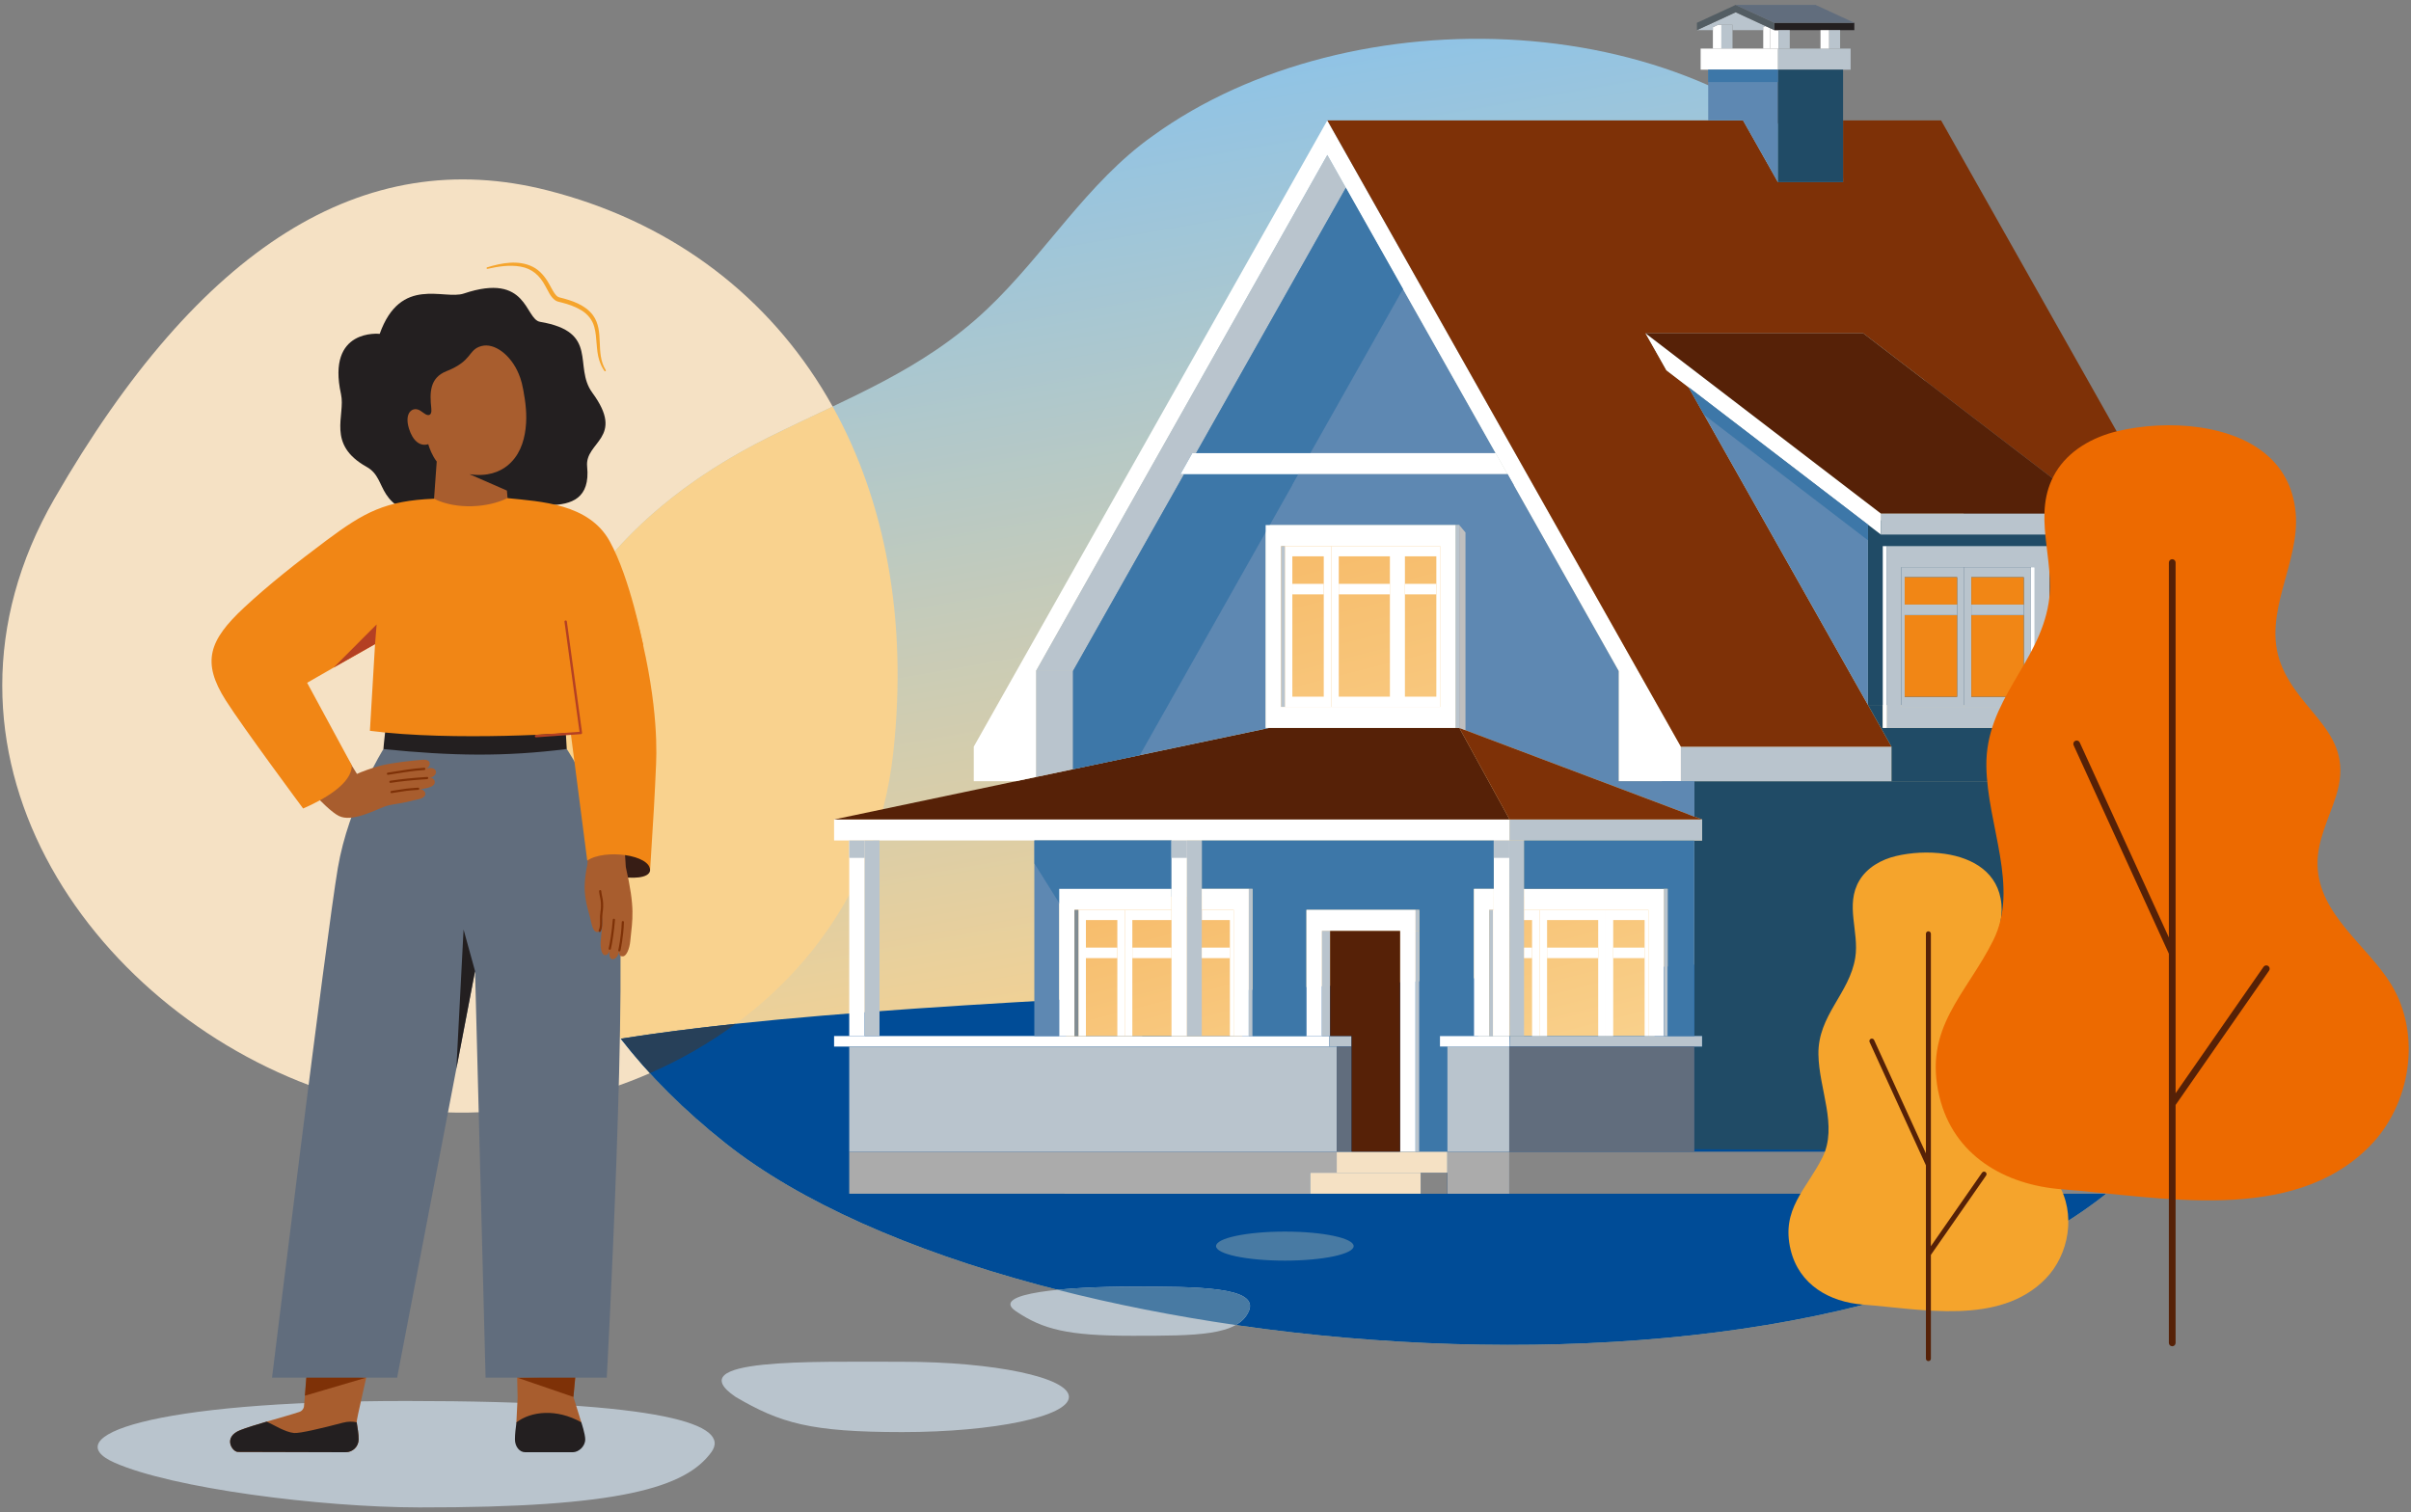 <svg height="670" viewBox="0 0 1068 670" width="1068" xmlns="http://www.w3.org/2000/svg" xmlns:xlink="http://www.w3.org/1999/xlink"><rect x="0" y="0" width="1068" height="670" fill="#808080" stroke="none"/><linearGradient id="a" gradientUnits="userSpaceOnUse" x1="629.446" x2="533.622" y1="452.582" y2="-93.969"><stop offset="0" stop-color="#f9d28e"/><stop offset="1" stop-color="#71bfff"/></linearGradient><linearGradient id="b" gradientUnits="userSpaceOnUse" x1="705.46" x2="600.764" y1="473.886" y2="59.536"><stop offset="0" stop-color="#f9d28e"/><stop offset="1" stop-color="#f18615"/></linearGradient><linearGradient id="c" x1="533.765" x2="429.068" xlink:href="#b" y1="517.269" y2="102.92"/><linearGradient id="d" x1="629.759" x2="504.12" xlink:href="#b" y1="384.09" y2="-113.143"/><path d="m50.641 647.955c-25.537-11.363 14.588-27.292 129.345-27.292s143.999 10.534 135.105 22.703c-11.388 15.582-40.189 24.586-129.368 24.454-44.098-.065-109.545-8.503-135.082-19.866z" fill="#b9c4cd"/><path d="m325.862 618.87c-25.381-17.259 33.05-15.576 73.819-15.576s73.819 6.973 73.819 15.576-33.05 15.576-73.819 15.576-53.982-3.981-73.819-15.576" fill="#b9c4cd"/><path d="m24.147 220.851c-64.149 111.331 14.78 225.723 117.77 261.73s240.267-23.927 253.823-149.529-47.383-221.751-153.149-248.694c-81.762-20.828-154.295 25.162-218.444 136.493z" fill="#f5e1c4"/><path d="m952.692 510.338c46.693-47.078 78.894-96.443 5.994-209.97-27.057-42.136-74.771-42.025-87.836-70.592-20.864-45.626-18.474-101.971-47.015-142.716-71.753-85.577-225.752-90.119-313.117-26.906-29.168 20.609-47.893 52.711-73.771 77.081-28.476 26.816-60.763 38.749-96.464 56.482-143.03 71.043-138.217 218.394-19.086 312.776 131.956 104.543 517.734 131.382 631.295 3.845z" fill="url(#a)"/><path d="m395.74 333.052c6.345-58.791-3.633-111.128-26.888-152.936-9.199 4.382-18.657 8.777-28.369 13.601-128.131 63.643-137.596 188.517-52.536 281.697 55.755-24.4 100.362-73.513 107.793-142.362z" fill="#f9d28e"/><path d="m321.397 506.493c131.956 104.543 517.734 131.382 631.295 3.845 30.644-30.897 55.046-62.779 47.594-113.136-218.212 44.015-559.492 36.528-725.342 62.981 12.603 16.211 28.101 31.769 46.453 46.309z" fill="#004c97"/><path d="m287.947 475.414c13.407-5.867 26.159-13.178 37.915-21.834-18.285 1.944-35.286 4.115-50.763 6.58 4.014 5.165 8.287 10.258 12.848 15.255z" fill="#274059"/><path d="m827.454 312.315v-81.755h5.737 79.537v81.755" fill="#204b66"/><path d="m596.161 83.18 66.375 117.584-132.749-.003z" fill="#5e88b2"/><path d="m654.841 397.202h78.1v61.792h-78.1z" fill="url(#b)"/><path d="m758.758 12.038 2.25-1.04h1.519v10.544h-3.769v-8.182z" fill="#fff"/><path d="m761.008 10.998-2.25 1.04v1.322h-7.068l17.149-7.919 13.253 6.12-1.032.475v1.324h-13.612v-2.362h-4.921z" fill="#b9c4cd"/><path d="m781.06 12.036 1.032-.475 2.03.937v9.047l-3.062-.003v-8.182z" fill="#fff"/><path d="m767.448 10.998v2.362 8.182h-4.921v-10.544z" fill="#b9c4cd"/><path d="m762.527 21.542h4.921 13.612l3.062.003h3.51v9.313h-.446-30.504-3.353v-9.316h5.429z" fill="#fff"/><path d="m376.185 463.648h-6.71v-4.656h6.71 6.854 6.559 75.436 4.172 6.752 1.743 3.323 13.918 3.323 3.326 17.349 6.854 6.56 12.453 1.686 6.688 1.64 23.909 6.855l3.253.002v4.657z" fill="#fff"/><path d="m376.185 528.853v-18.629l215.932.003v9.316h-11.807v9.315l-204.125-.002z" fill="#ababab"/><path d="m651.812 528.858h-10.682v-9.315-9.316h27.422v18.631z" fill="#ababab"/><path d="m376.185 372.36h-6.71v-9.316l299.223.003v9.315h-7.003l-129.341-.002h-6.56-6.854-60.763-68.579-6.559z" fill="#fff"/><path d="m661.695 372.362h6.857v86.632h-6.857v-55.894-9.316z" fill="#fff"/><path d="m661.695 372.362v21.422h-8.774v65.21h-15.069v4.657h3.278v46.576h-12.434v-97.812-9.315h-1.638-48.328v55.892h-23.909v-65.208h-1.64-20.827v-21.424z" fill="#3d77a8"/><path d="m641.13 510.227v-46.576h27.422v46.576z" fill="#b9c4cd"/><path d="m376.185 463.648 212.653.003h3.279v46.576l-215.932-.003z" fill="#b9c4cd"/><path d="m819.772 30.858h-3.352-28.788v-9.313h.26l4.919-.003h13.614 3.769 4.919 4.659z" fill="#b9c4cd"/><path d="m787.632 21.545h-3.51v-9.047l1.87.862h1.9v8.185z" fill="#fff"/><path d="m629.565 528.858h-.241v-9.315h11.806v9.315z" fill="#868686"/><path d="m458.177 372.36h60.763v21.424h-49.734v65.208h-4.172-6.857z" fill="#5e88b2"/><path d="m518.941 372.36h-60.7v10.208l47.776 76.426h12.924z" fill="#3d77a8"/><path d="m472.183 397.202h78.1v61.792h-78.1z" fill="url(#c)"/><path d="m563.67 238.032h78.1v78.1h-78.1z" fill="url(#d)"/><path d="m661.695 393.784v9.316h-.383-1.641v55.894h-6.75v-65.21z" fill="#fff"/><path d="m369.475 363.044 80.549-16.948 8.891-1.872 16.401-3.448 86.975-18.302h82.499 1.641l22.267 40.573z" fill="#562107"/><path d="m475.316 340.776-16.401 3.448v-46.965h16.401z" fill="#b9c4cd"/><path d="m518.94 458.992v-34.524-4.66-12.191-4.517-9.316-21.424h6.854v86.632z" fill="#fff"/><path d="m501.591 419.808h17.348v4.659h-17.348z" fill="#fff"/><path d="m821.412 13.36h-6.299-4.919-3.769-13.614-4.919-1.9v-3.26h35.42z" fill="#231f20"/><path d="m810.194 13.36h4.919v8.182h-4.919z" fill="#b9c4cd"/><path d="m784.122 12.498-2.03-.937-13.253-6.12-17.149 7.919v-3.26l17.149-7.922 17.153 7.922v3.26z" fill="#535d63"/><path d="m518.94 403.1v4.517l-17.349-.003v12.194 4.66 34.524h-3.326v-55.892z" fill="#fff"/><path d="m546.493 458.992h-1.686v-34.524-4.657-12.194h-12.453v-4.517h14.139z" fill="#fff"/><path d="m532.354 403.1v4.517 12.191 4.66 34.524h-6.56v-86.632h6.56v21.424z" fill="#b9c4cd"/><path d="m532.354 419.809h12.453v4.658h-12.453z" fill="#fff"/><path d="m518.94 393.784v9.316h-20.675-20.564-1.743v55.892h-6.752v-65.208z" fill="#fff"/><path d="m477.701 403.1h20.564v55.892h-3.323v-34.524-4.66-12.194h-13.918v12.194 4.66 34.524h-3.323z" fill="#fff"/><path d="m652.921 458.994h6.75 1.641.383 6.857l.146 4.657h-27.568-3.278v-4.657z" fill="#fff"/><path d="m659.671 403.1h1.641v55.894h-1.641z" fill="#b9c4cd"/><g fill="#fff"><path d="m661.312 403.1h.383v55.894h-.383z"/><path d="m450.024 346.096h-18.676v-15.305l156.615-277.44 156.613 277.443v15.304h-27.569v-48.837l-49.213-87.184-5.258-9.313-66.375-117.584-8.198-14.524-129.048 228.603v46.965z"/><path d="m376.185 372.36h6.854v86.632h-6.854z"/><path d="m532.354 403.1v-9.316h20.827v65.208h-6.688v-55.892z"/><path d="m585.585 458.992h-6.855v-55.892h48.328v9.315 97.812h-6.857v-97.812h-31.01-3.606z"/></g><path d="m475.958 403.1h1.743v55.892h-1.743z" fill="#818c93"/><path d="m553.181 393.784h1.64v65.208h-1.64z" fill="#b9c4cd"/><path d="m587.963 68.656 8.198 14.524-66.374 117.581h-1.641l-5.257 9.316h1.641l-49.214 87.182h-16.401z" fill="#b9c4cd"/><path d="m588.838 458.994-3.253-.002v-46.577h3.606v46.579z" fill="#b9c4cd"/><path d="m588.838 458.994h.353 9.486v4.657h-6.56-3.279z" fill="#b9c4cd"/><path d="m668.552 510.227v18.631l294.76-.002c10.273-2.998 19.099-6.143 26.326-9.412v-9.219l-239.095.003h-81.992z" fill="#868686"/><path d="m475.316 340.776v-43.517l49.214-87.182h143.264l49.213 87.184v48.837h27.569 5.968v15.655l-104.113-39.279v-89.842h-1.641-84.14v89.842h1.641z" fill="#5e88b2"/><path d="m621.486 128.043-25.325-44.863-66.373 117.581h-1.642l-5.257 9.316 1.641-.001-49.214 87.183v43.517l29.601-6.229z" fill="#3d77a8"/><path d="m912.728 346.098h-162.184v15.655l3.428 1.293v9.313h-3.428v86.634h3.428v4.656h-3.428v45.456l183.53 1.119h18.73c39.831-40.183 69.039-82.076 31.323-164.128h-60.967s-10.431 0-10.431 0z" fill="#204b66"/><path d="m753.972 372.36h-3.428l-75.432.002h-6.414v-9.315h85.274z" fill="#b9c4cd"/><path d="m753.972 463.651h-3.428-81.846v-4.657h6.414 3.545 3.324 3.323 22.652 3.326 3.323 13.917 1.684 6.854 1.641 11.843 3.428z" fill="#b9c4cd"/><path d="m675.112 458.994h-6.414l-.146-86.632h6.56v21.425 9.313 4.517 12.194 4.657z" fill="#b9c4cd"/><path d="m837.884 346.098h-87.34-5.968v-15.304h93.308z" fill="#b9c4cd"/><path d="m737.06 458.994h-6.854v-55.891l-18.924-.003h-29.301-6.869v-9.313h61.948z" fill="#fff"/><path d="m675.112 372.362 75.432-.002v86.634h-11.843v-65.207h-1.641-61.948z" fill="#3d77a8"/><path d="m685.304 458.994h-3.323v-55.894h29.301v55.894h-3.326v-34.526-4.657-12.194h-22.652v12.194 4.657z" fill="#fff"/><path d="m681.981 458.994h-3.324v-34.526-4.657-12.194h-3.545v-4.517h6.869z" fill="#fff"/><path d="m737.06 393.787h1.641v65.207h-1.641z" fill="#b9c4cd"/><path d="m714.605 458.994h-3.323v-55.894l18.924.003v55.891h-1.684v-34.524-4.659-12.194h-13.917v12.194 4.657z" fill="#fff"/><path d="m675.112 419.811h3.546v4.657h-3.546z" fill="#fff"/><path d="m989.638 346.096-66.478.002v-15.307h93.308v15.305z" fill="#b9c4cd"/><path d="m668.552 463.651h81.992v46.577h-81.992z" fill="#616d7d"/><path d="m598.677 510.227h42.453v9.316h-11.806-37.207v-9.316z" fill="#f5e1c4"/><path d="m598.677 510.227h-6.56v-46.576h6.56z" fill="#616d7d"/><path d="m598.677 510.227v-46.576-4.657h-9.486v-46.579h31.01v97.812z" fill="#562107"/><path d="m383.039 372.36h6.559v86.632h-6.559z" fill="#b9c4cd"/><path d="m753.972 363.047h-85.274l-22.267-40.573 104.113 39.279z" fill="#7e3107"/><path d="m662.536 200.764 5.258 9.313h-143.264-1.641l5.257-9.316h1.641z" fill="#fff"/><path d="m859.852 53.349 156.616 277.442h-93.308l-10.432-18.476v-75.491h16.886v-9.316l-104.263-79.861h-96.426l9.265 16.411 9.822 7.525 79.442 140.732 10.43 18.479h-93.308l-156.613-277.443 168.719-.002h15.439l15.438 27.348h28.861v-27.348z" fill="#7e3107"/><path d="m772.121 53.349h-15.439v-22.491h30.504.373v49.839z" fill="#5e88b2"/><path d="m748.012 171.583-9.822-7.525-9.265-16.411 104.266 79.861v9.316z" fill="#fff"/><path d="m644.79 322.474h-84.14v-89.842h84.14zm-75.644-9.316h68.79v-71.211h-18.923l-29.302-.003h-22.205v71.214z" fill="#fff"/><path d="m912.728 312.315v33.783h-74.844v-15.304l-10.43-18.479m6.559-70.367v80.527h73.87v-80.53l-72.154.003z" fill="#204b66"/><path d="m912.728 236.824h-79.537v-9.316h96.423v9.316z" fill="#b9c4cd"/><path d="m923.16 330.791v15.307h-10.432v-33.783z" fill="#fff"/><path d="m827.454 312.315-79.442-140.732 85.179 65.241-5.737-4.395z" fill="#5e88b2"/><path d="m728.925 147.647h96.426l104.263 79.861h-96.423z" fill="#562107"/><path d="m627.058 412.415h1.638v97.812h-1.638z" fill="#b9c4cd"/><path d="m627.058 403.1h1.638v9.316h-1.638z" fill="#b9c4cd"/><path d="m644.79 232.632h1.641v89.842h-1.641z" fill="#b9c4cd"/><path d="m816.42 53.349v27.348h-28.861v-49.839h28.861z" fill="#204b66"/><path d="m806.425 13.36h3.769v8.182h-3.769z" fill="#fff"/><path d="m787.892 13.36h4.92v8.184h-4.92z" fill="#b9c4cd"/><path d="m785.992 10.1-17.153-7.922h35.423l17.15 7.922z" fill="#616d7d"/><path d="m685.304 419.811h22.651v4.657h-22.651z" fill="#fff"/><path d="m714.605 419.811h13.917v4.658h-13.917z" fill="#fff"/><path d="m481.024 419.808h13.917v4.659h-13.917z" fill="#fff"/><path d="m629.324 528.858h-49.014v-9.315h11.807 37.207z" fill="#f5e1c4"/><path d="m907.883 322.474h-72.154v-80.527l72.154-.003zm-8.274-71.214h-57.321v61.898h59.036v-61.898h-1.714z" fill="#b9c4cd"/><path d="m834.013 241.948h1.716v80.527h-1.716z" fill="#fff"/><path d="m569.146 313.159v-71.214h20.565v71.214zm3.324-4.517h13.918v-62.18h-13.918z" fill="#fff"/><path d="m567.506 241.945h1.64v71.214h-1.64z" fill="#b9c4cd"/><path d="m637.936 313.159h-18.923v-71.211h18.923zm-15.6-66.697v62.18l13.918.003v-62.183z" fill="#fff"/><path d="m589.711 313.159v-71.214l29.302.003v71.211zm25.975-66.697h-22.652v62.18h22.652z" fill="#fff"/><path d="m572.47 258.656h13.918v4.657h-13.918z" fill="#fff"/><path d="m593.035 258.656h22.652v4.658h-22.652z" fill="#fff"/><path d="m622.335 258.656h13.918v4.659h-13.918z" fill="#fff"/><path d="m899.608 251.261v61.898h-29.517v-61.898zm-3.145 4.466h-23.23v52.967h23.23z" fill="#b9c4cd"/><path d="m899.608 251.261h1.714v61.898h-1.714z" fill="#fff"/><path d="m870.092 313.159h-27.805v-61.898h27.805zm-26.375-4.463 23.231-.002v-52.967h-23.231z" fill="#b9c4cd"/><path d="m843.717 272.494h23.231v36.2h-23.231z" fill="#f18615"/><path d="m843.717 255.726h23.231v12.111h-23.231z" fill="#f18615"/><path d="m843.717 267.837h23.231v4.657h-23.231z" fill="#b9c4cd"/><path d="m873.233 255.726h23.23v12.11h-23.23z" fill="#f18615"/><path d="m873.233 272.494h23.23v36.199h-23.23z" fill="#f18615"/><path d="m873.233 267.836h23.23v4.658h-23.23z" fill="#b9c4cd"/><path d="m756.682 30.858h30.877v5.498h-30.877z" fill="#3d77a8"/><path d="m670.549 214.959h-98.079l2.709-4.882h92.615z" fill="#5e88b2"/><path d="m649.166 323.506-2.735-1.032v-89.842l2.735 3.278z" fill="#bfbfbf"/><path d="m736.026 346.098 11.986 14.7 2.532.955v-15.655z" fill="#5e88b2"/><path d="m827.454 232.429.001 6.933-72.549-55.567-6.894-12.212" fill="#3d77a8"/><path d="m376.185 372.36h6.854v7.7h-6.854z" fill="#b9c4cd"/><path d="m518.94 372.36h6.854v7.7h-6.854z" fill="#b9c4cd"/><path d="m661.696 372.36h6.854v7.7h-6.854z" fill="#b9c4cd"/><path d="m861.589 378.279c12.471 1.845 23.707 8.293 24.986 22.318 1.211 13.277-8.919 26.419-3.909 39.571 5.143 13.498 19.822 18.117 14.463 34.814-1.908 5.947-4.983 11.742-4.828 17.986.326 13.082 13.091 21.072 19.328 31.334 8.05 13.244 5.07 31.492-5.647 42.375-20.379 20.695-54.941 13.261-80.647 11.301-14.934-1.139-28.408-8.79-32.144-24.308-4.336-18.014 7.017-26.695 14.113-40.942 6.905-13.864-1.596-30.193-1.8-45.68-.229-17.315 13.748-26.82 16.314-42.73 1.856-11.505-4.62-23.357 1.823-34.225 3.412-5.754 9.729-9.309 16.238-10.852 6.452-1.53 14.299-2.059 21.71-.962z" fill="#f5a42c"/><path d="m974.684 189.381c21.076 3.118 40.066 14.015 42.227 37.718 2.046 22.439-15.074 44.65-6.607 66.877 8.692 22.814 33.501 30.619 24.444 58.838-3.225 10.05-8.422 19.845-8.159 30.398.551 22.11 22.124 35.612 32.666 52.956 13.606 22.383 8.568 53.223-9.544 71.617-34.441 34.975-92.852 22.412-136.297 19.099-25.24-1.925-48.012-14.856-54.324-41.082-7.328-30.445 11.859-45.116 23.85-69.194 11.67-23.432-2.696-51.027-3.043-77.202-.387-29.263 23.234-45.328 27.572-72.216 3.137-19.444-7.808-39.474 3.082-57.842 5.766-9.725 16.442-15.732 27.443-18.341 10.904-2.586 24.166-3.48 36.691-1.626z" fill="#ed6a00"/><path d="m877.977 519.532-22.655 32.56v-138.403c0-.608-.493-1.101-1.101-1.101s-1.101.493-1.101 1.101v97.275l-22.942-50.204c-.252-.552-.904-.798-1.459-.544-.553.252-.796.906-.543 1.458l24.944 54.585v85.651c0 .608.493 1.101 1.101 1.101s1.101-.493 1.101-1.101v-45.965l24.462-35.157c.348-.499.225-1.185-.274-1.532-.498-.346-1.185-.224-1.532.275zm126.781-91.587c-.676-.469-1.603-.303-2.072.372l-38.966 56.001v-235.094c0-.822-.667-1.488-1.488-1.488s-1.488.666-1.488 1.488v166.109l-39.484-86.402c-.341-.748-1.224-1.078-1.972-.735-.748.342-1.077 1.225-.736 1.972l42.192 92.328v66.544 105.89c0 .822.666 1.488 1.488 1.488s1.488-.666 1.488-1.488v-105.401l41.409-59.512c.47-.674.303-1.602-.371-2.072z" fill="#562107"/><path d="m105.412 643.233 47.71.134c3.147.008 5.736-2.522 5.748-5.669.008-2.427-.456-5.114-.866-7.581-.374-2.239 17.751-71.908 21.975-119.66l-35.63.429-9.656 111.697c.016 1.322-.822 2.502-2.073 2.923-3.163 1.066-8.938 2.683-14.493 4.312-4.572 1.345-8.994 2.699-11.692 3.765-7.857 3.108-3.568 9.65-1.023 9.65z" fill="#a85d2e"/><path d="m105.412 643.233 47.71.134c3.147.008 5.736-2.522 5.748-5.669.008-2.427-.456-5.114-.866-7.581-1.751-.397-3.832-.433-6.24.205-8.915 2.361-18.985 4.757-21.485 4.528-3.995-.366-9.027-3.635-12.153-5.032-4.572 1.345-8.994 2.699-11.692 3.765-7.857 3.108-3.568 9.651-1.023 9.651z" fill="#231f20"/><path d="m135.061 618.336.782-10.063 26.392 2.05z" fill="#7e3107"/><path d="m257.388 582.703-3.382 36.167 3.498 11.246-28.771.349.557-11.313-1.087-46.395z" fill="#a85d2e"/><path d="m228.778 630.116c6.584-4.964 17.812-6.147 28.726 0 0 0 1.744 5.151 1.738 7.579-.009 3.147-2.989 5.667-5.439 5.667h-21.223c-2.45 0-4.466-2.519-4.475-5.667-.006-2.427.355-5.112.674-7.579z" fill="#231f20"/><path d="m229.083 610.323 24.923 8.547.873-9.257z" fill="#7e3107"/><path d="m268.78 610.323s9.964-183.916 4.469-222.658c-4.119-29.036-22.255-55.948-22.255-55.948-26.644-3.509-54.747-3.374-81.132.122 0 0-15.422 24.522-20.212 52.688-5.2 30.579-29.146 225.796-29.146 225.796h55.413l34.52-180.121 4.661 180.121z" fill="#616d7d"/><path d="m210.43 430.201-5.083-18.415-3.193 61.723z" fill="#231f20"/><path d="m168.196 147.91s-23.638-2.675-17.142 26.722c2.097 9.491-6.599 22.18 11.366 32.209 10.274 5.735 2.111 18.924 31.895 23.326 11.543 1.706 22.507-3.084 24.601-5.061 7.675-7.246 44.035 9.852 41.168-18.403-1.132-11.157 17.163-12.485 2.282-32.74-8.568-11.663 3.376-26.898-23.111-31.383-6.849-1.16-5.318-22.124-33.805-12.537-8.81 2.965-28.008-8.057-37.253 17.867z" fill="#231f20"/><path d="m181.15 189.85c1.689 5.464 4.935 8.066 8.55 6.934.502 1.721 1.736 5.108 3.753 7.678l-1.436 20.028c19.466 12.777 32.99-1.774 32.99-1.774l-.461-5.384-16.58-7.254c7.897 1.229 13.353-1.04 16.721-3.731 5.248-4.194 7.395-10.318 8.133-16.388.104-.845.178-1.69.225-2.533.039-.724.06-1.445.066-2.164.015-1.37-.04-2.726-.137-4.039-.068-.901-.155-1.782-.262-2.641-.072-.61-.153-1.204-.239-1.787-.984-6.492-1.624-8.568-2.736-11.246-3.355-8.074-10.601-13.86-16.537-12.222-6.012 1.661-3.707 6.476-15.456 11.13-7.445 2.953-7.441 9.532-6.683 16.547.198 1.84-.29 2.748-1.123 2.877-.563.087-1.28-.186-2.048-.763-.486-.348-1.032-.737-1.681-1.161-3.241-2.104-7.289.656-5.057 7.892z" fill="#a85d2e"/><path d="m150.474 330.438 7.648 12.427c1.381-.702 7.051-2.84 10.665-3.704 5.304-1.268 13.396-2.192 18.337-2.563 2.2-.165 3.143.566 3.228 1.563.086 1.011-.648 1.945-1.456 2.249.185-.025.4-.055.649-.092 1.767-.26 2.897.101 3.399.991.685 1.215-.656 2.805-1.956 3.091-.355.078-.705.145-1.026.2.111-.012.227-.025.351-.038 1.202-.128 2.173.828 2.264 1.62.17 1.49-.989 2.236-2.964 2.806-.97.28-3.687.696-3.687.696 1.353-.068 2.165.865 2.375 1.392.435 1.094-.234 2.459-3.055 3.037-3.164.647-3.625 1-8.115 1.778-1.574.273-4.91.737-6.452 1.318-5.227 1.968-14.797 7.1-20.526 4.295-6.143-3.007-19.987-19.71-19.987-19.71l20.309-11.357z" fill="#a85d2e"/><path d="m188.369 340.383c.038.065.061.141.063.222.006.267-.213.498-.487.517-4.826.324-8.741.962-12.527 1.578-1.158.188-2.316.377-3.502.558-.274.042-.519-.14-.548-.403-.03-.264.168-.512.441-.554 1.182-.18 2.337-.368 3.492-.556 3.665-.597 7.365-1.236 12.625-1.59.19-.013.358.081.445.228z" fill="#7e3107"/><path d="m189.645 344.43c.038.065.061.141.063.222.005.267-.212.498-.487.517-7.104.477-11.602.96-16.196 1.66-.274.042-.519-.14-.548-.403-.03-.264.168-.512.441-.554 4.799-.732 9.516-1.215 16.283-1.67.19-.013.358.081.445.228z" fill="#7e3107"/><path d="m185.66 349.177c.038.065.061.14.063.222.006.267-.212.498-.487.517-4.768.32-6.084.536-8.706.966-.828.136-1.785.293-3.019.481-.274.042-.519-.14-.548-.403-.03-.264.168-.512.441-.554 1.229-.187 2.181-.344 3.007-.479 2.554-.42 3.601-.629 8.804-.978.19-.013.358.081.445.228z" fill="#7e3107"/><path d="m169.846 331.866s1.066-13.772 2.313-14.074c1.246-.302 78.039-.64 78.039-.64l.86 14.687c-27.614 3.459-50.671 3.104-81.211.028z" fill="#231f20"/><path d="m251.255 280.537 5.849 43.622c-.983.628-56.719 4.398-93.244-.401l2.274-38.406-18.375 10.422-11.712 6.71 19.747 36.468c.355 8.159-12.535 15.348-21.521 19.225 0 0-26.605-35.828-34.266-47.897-10.809-17.029-7.449-26.605 8.159-41.148 10.475-9.76 23.163-19.836 36.538-29.797 16.671-12.416 25.98-17.504 47.516-18.391 9.9 4.97 24.097 3.989 32.55-.268 14.686 1.536 36.062 2.397 45.285 19.069 9.226 16.678 14.679 45.671 14.899 46.115-.514-.429-33.699-5.321-33.699-5.321z" fill="#f18615"/><path d="m287.964 385.727c-1.156 6.857-29.478 1.104-27.196-4.313 4.666-9.555 27.103-17.563 27.196 4.313z" fill="#371d15"/><path d="m261.206 405.807c.827 2.989 1.249 7.76 3.825 7.019.937-.27 1.086-.849 1.631-3.972.958-5.492.23-13.171.556-13.385.063-.041-5.957-17.624-5.957-17.624-.085 1.948-1.725 6.235-2.202 13.013-.405 5.743.844 10.241 2.147 14.95z" fill="#a85d2e"/><path d="m260.24 379.674s.26 4.249-.007 5.687c-.212 1.139 1.235 1.051 2.342 1.676.076.31.123.542.131.678.016.266 3.219 7.928 4.079 12.748.484 2.715.085 8.797-.649 15.993-.265 2.593.069 6.853 2.039 6.712 1.048-.075 1.644-1.055 1.726-2.074.025.22-.34 3.707 1.312 3.841 1.888.153 2.746-2.064 3.035-3.291-.117.835-.072 2.197 1.771 2.02 1.551-.149 2.844-3.408 3.171-6.706 1.002-10.114 2.247-14.214-1.974-32.861l-1.196-18.94c-10.472-1.572-13.886.172-15.778 14.514zm14.113 41.405c.002-.017.005-.035.006-.05.001.008-.001.025-.006.05z" fill="#a85d2e"/><path d="m265.673 412.89c-.082.005-.166-.01-.245-.049-.242-.119-.341-.412-.222-.653.647-1.313.624-2.867.599-4.513-.017-1.142-.035-2.322.158-3.537.539-3.395.144-5.265-.204-6.916-.167-.79-.325-1.536-.376-2.384-.016-.269.188-.5.457-.516s.5.188.516.457c.047.776.198 1.488.357 2.243.366 1.733.781 3.697.213 7.27-.179 1.131-.162 2.269-.146 3.369.027 1.766.052 3.435-.699 4.959-.08.163-.239.261-.408.271z" fill="#7e3107"/><path d="m270.142 420.77c-.05.003-.102-.002-.154-.015-.26-.069-.416-.335-.347-.596.434-1.643 1.448-7.72 1.806-12.719.019-.269.252-.47.521-.452.269.019.471.253.452.521-.338 4.728-1.331 10.986-1.836 12.899-.055.208-.237.35-.442.362z" fill="#7e3107"/><path d="m274.389 421.516c-.046.003-.093 0-.141-.012-.262-.061-.425-.323-.364-.585.013-.056 1.306-5.681 1.534-12.401.009-.269.233-.482.504-.471.269.009.48.235.471.504-.231 6.82-1.545 12.532-1.559 12.589-.05.215-.235.363-.445.376z" fill="#7e3107"/><path d="m279.634 265.638c-4.252-14.401-29.088 9.578-29.088 9.578v31.926l9.578 74.138c7.581-5.3 28.295-2.661 27.84 4.447 1.602-25.022 2.036-32.872 2.666-47.37.463-10.655 0-35.473-10.997-72.719z" fill="#f18615"/><path d="m166.83 276.635-.695 8.717-18.375 10.422z" fill="#b44023"/><path d="m237.449 326.652c-.277 0-.51-.214-.53-.494-.021-.293.2-.548.493-.569l19.299-1.379-6.663-48.745c-.04-.291.164-.559.455-.599.289-.039.559.164.599.455l6.74 49.307c.02.146-.021.293-.114.407s-.228.185-.375.195l-19.865 1.419c-.013.001-.026.001-.038.001z" fill="#b44023"/><path d="m268.318 163.962c.102.158.058.37-.101.473-.158.102-.369.056-.471-.102l-.696-1.081-.612-1.135c-.335-.731-.699-1.628-.946-2.401-1.547-4.767-.933-10.186-2.232-14.847-.828-3.102-2.85-5.612-5.56-7.297-2.751-1.696-5.87-2.791-9.018-3.573-.828-.215-1.941-.406-2.656-.9-2.306-1.597-3.212-4.331-4.538-6.517-2.356-4.462-5.786-7.586-10.862-8.458-4.871-.885-9.854-.083-14.681.979-.17.038-.347-.06-.401-.229-.057-.18.042-.372.222-.429 6.403-1.972 13.828-3.386 20.144-.287 3.187 1.558 5.555 4.464 7.25 7.474.853 1.476 1.589 3.001 2.464 4.283.438.631.923 1.19 1.452 1.518.261.167.557.275.856.343 5.394 1.344 11.19 3.203 14.702 7.825 5.261 7.147.947 16.717 5.686 24.36z" fill="#f5a42c"/><path d="m553.181 580.89c-4.78 10.885-23.097 10.885-51.589 10.885s-39.562-2.753-51.589-10.885 23.097-10.885 51.589-10.885 56.369 0 51.589 10.885z" fill="#b9c4cd"/><path d="m501.591 570.004c-11.099 0-23.205.418-33.138 1.409 25.153 6.415 51.697 11.65 78.942 15.603 2.683-1.512 4.632-3.5 5.786-6.127 4.78-10.885-23.097-10.885-51.589-10.885z" fill="#487aa3"/><ellipse cx="569.146" cy="552.054" fill="#487aa3" rx="30.481" ry="6.431"/></svg>